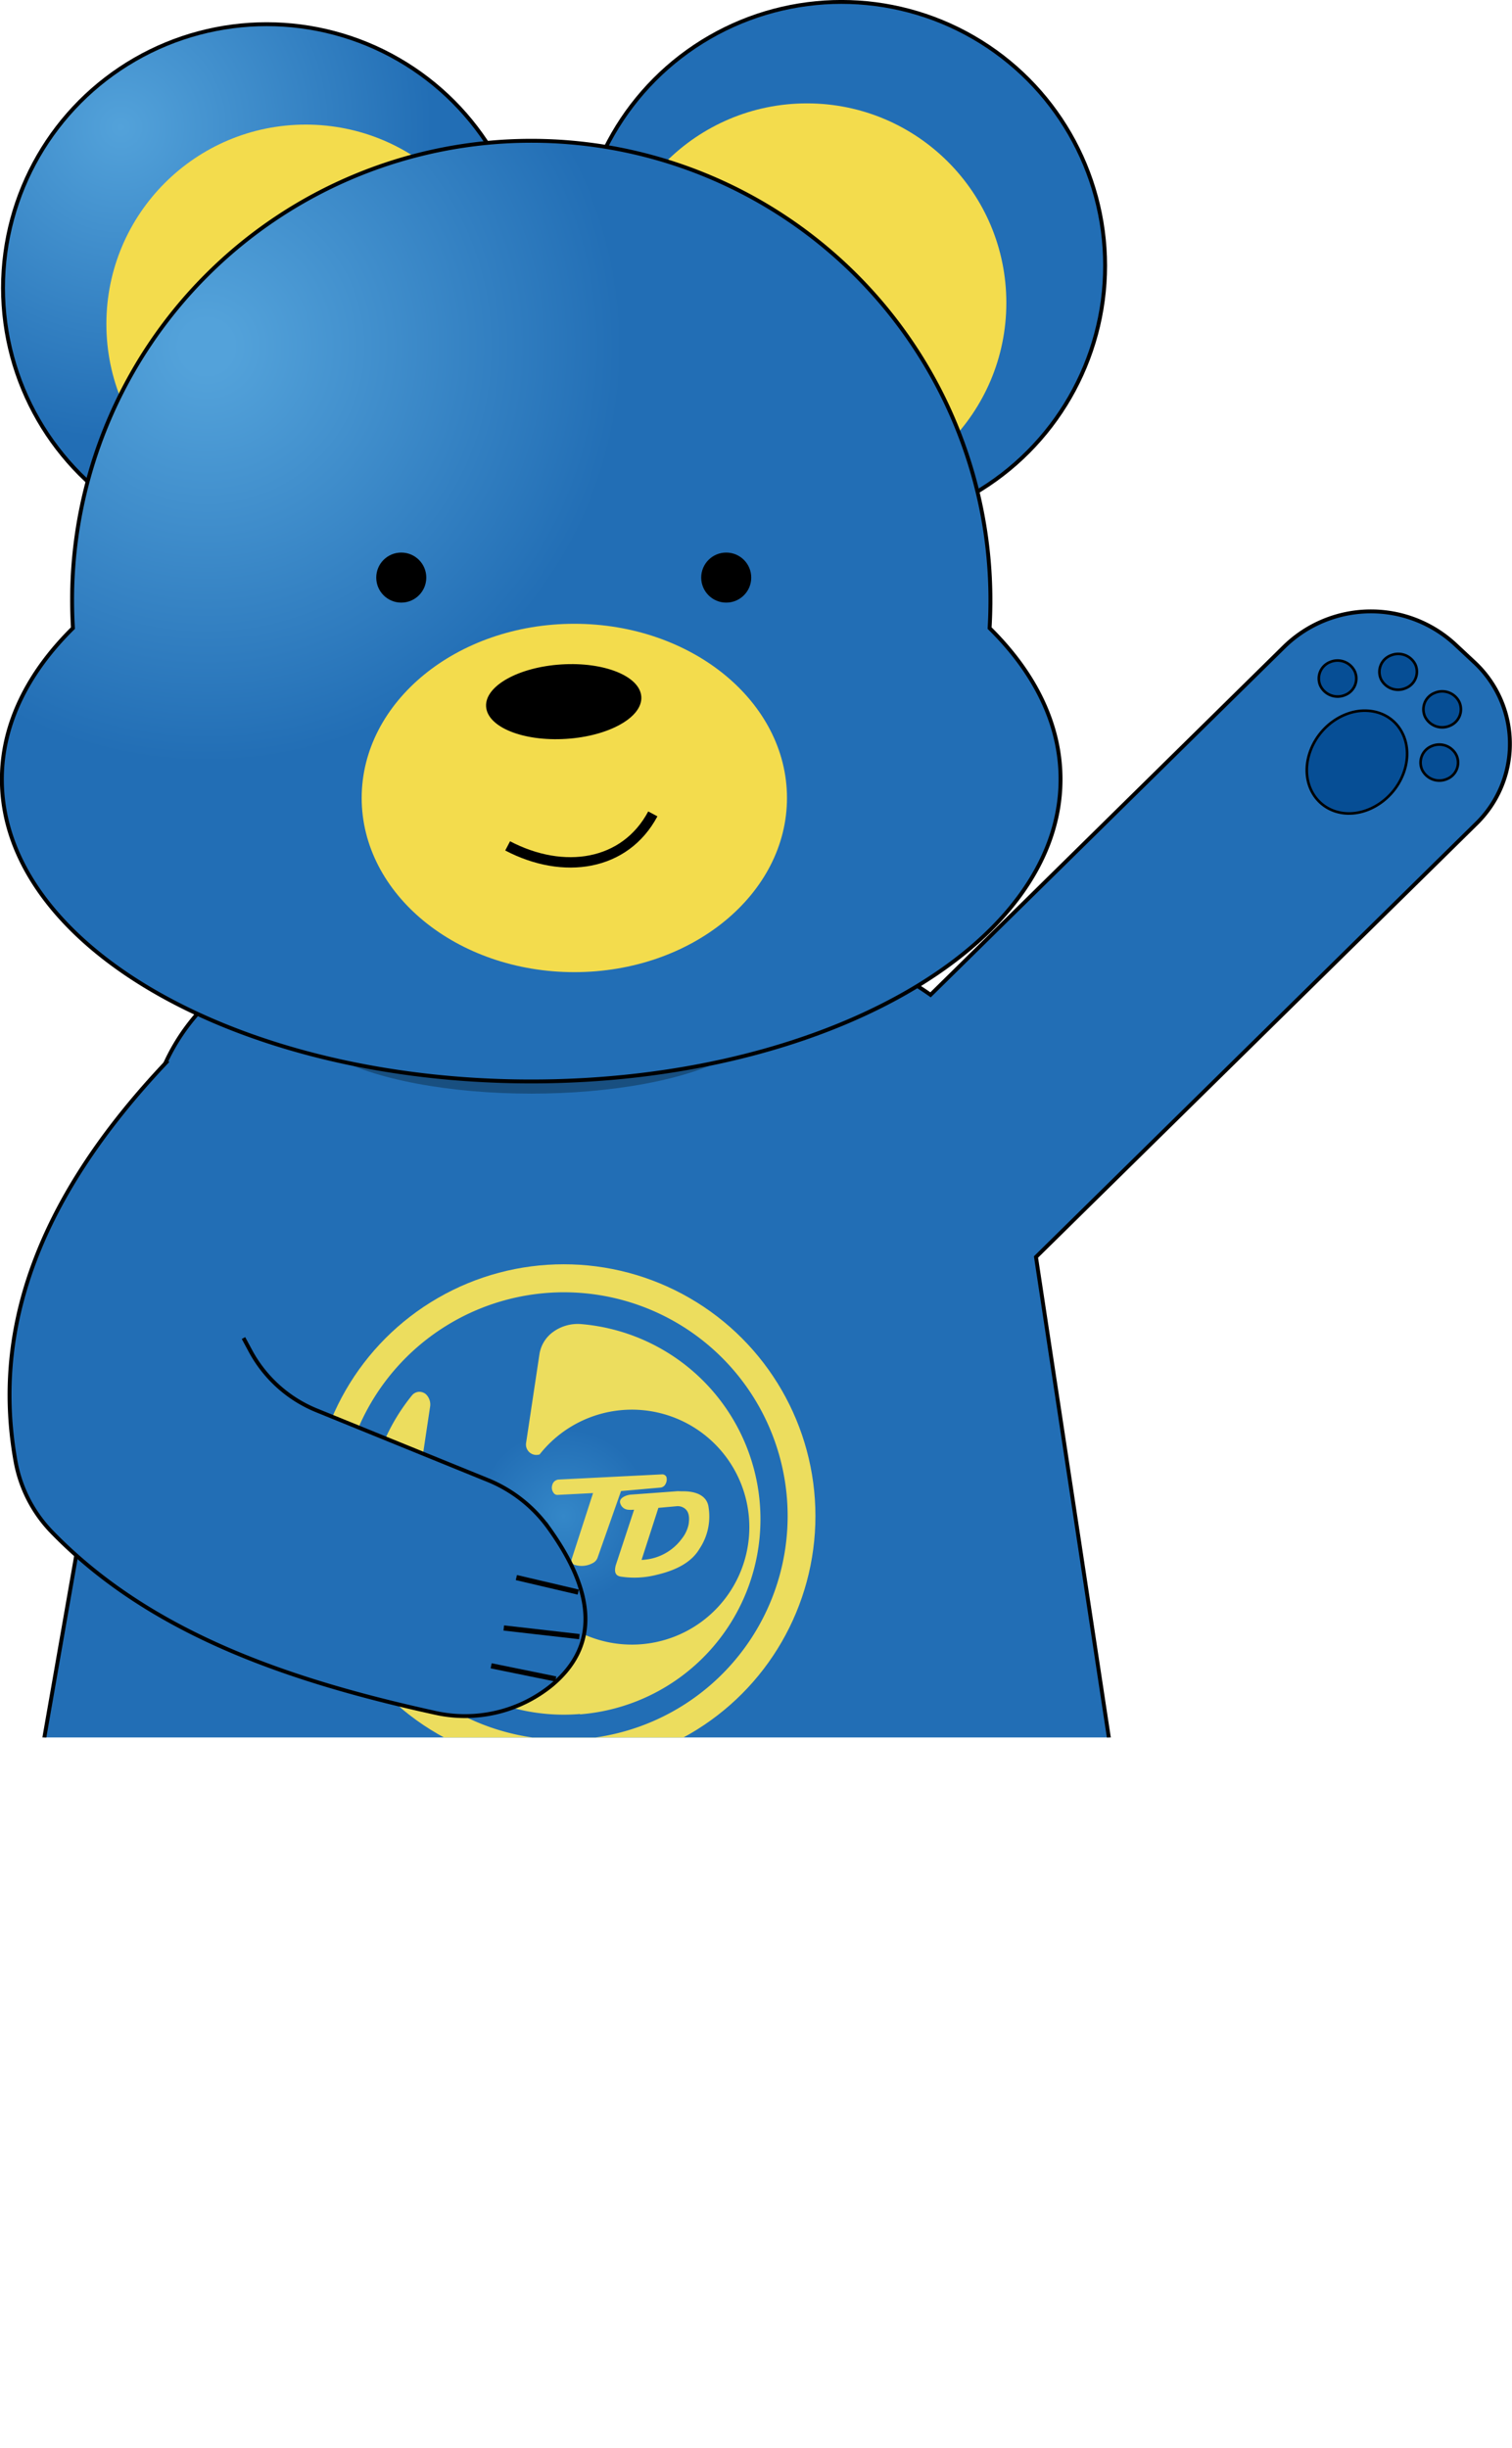 <?xml version="1.0" encoding="UTF-8"?> <svg xmlns="http://www.w3.org/2000/svg" xmlns:xlink="http://www.w3.org/1999/xlink" viewBox="0 0 290.67 470.49"> <defs> <style>.cls-1,.cls-14{fill:none;}.cls-2{clip-path:url(#clip-path);}.cls-3,.cls-5{fill:#226eb5;}.cls-10,.cls-11,.cls-14,.cls-3,.cls-5,.cls-6,.cls-7,.cls-9{stroke:#000;stroke-miterlimit:10;}.cls-4{fill:#184f80;}.cls-10,.cls-5,.cls-6,.cls-9{stroke-width:0.75px;}.cls-6{fill:url(#radial-gradient);}.cls-7{fill:#064e95;stroke-width:0.5px;}.cls-8{fill:#f3dc4d;}.cls-9{fill:url(#radial-gradient-2);}.cls-10{fill:url(#radial-gradient-3);}.cls-11,.cls-12{fill:#ecdd5e;}.cls-13{fill:url(#radial-gradient-4);}.cls-14{stroke-width:2px;}</style> <clipPath id="clip-path" transform="translate(-48.64 -19.72)"> <rect class="cls-1" width="353.68" height="353.68"></rect> </clipPath> <radialGradient id="radial-gradient" cx="127.88" cy="107.03" r="258.29" gradientUnits="userSpaceOnUse"> <stop offset="0" stop-color="#3487c8"></stop> <stop offset="0.39" stop-color="#226eb5"></stop> <stop offset="1" stop-color="#226eb5"></stop> </radialGradient> <radialGradient id="radial-gradient-2" cx="23.22" cy="24.46" r="62.44" gradientUnits="userSpaceOnUse"> <stop offset="0" stop-color="#53a2da"></stop> <stop offset="0.96" stop-color="#226eb5"></stop> </radialGradient> <radialGradient id="radial-gradient-3" cx="88.37" cy="86.32" r="83.41" gradientUnits="userSpaceOnUse"> <stop offset="0.06" stop-color="#53a2da"></stop> <stop offset="0.96" stop-color="#226eb5"></stop> </radialGradient> <radialGradient id="radial-gradient-4" cx="157.01" cy="311.12" r="43.01" xlink:href="#radial-gradient"></radialGradient> </defs> <g id="Layer_2" data-name="Layer 2"> <g id="Layer_1-2" data-name="Layer 1"> <g class="cls-2"> <rect class="cls-3" x="29.59" y="338.94" width="61.27" height="131.05" rx="30.64"></rect> <path class="cls-4" d="M183,411.18c0,3.86-20.76,7-46.37,7s-54.36-11.45-54.36-15.3,28.75,1.33,54.36,1.33S183,407.32,183,411.18Z" transform="translate(-48.64 -19.72)"></path> <rect class="cls-3" x="127.53" y="338.94" width="61.27" height="131.05" rx="30.64"></rect> <path class="cls-4" d="M118.9,411.18c0,3.86,23.75,7,53,7s62.17-11.45,62.17-15.3S201.24,404.2,172,404.2,118.9,407.32,118.9,411.18Z" transform="translate(-48.64 -19.72)"></path> <circle class="cls-5" cx="161.76" cy="51.06" r="50.69"></circle> <path class="cls-6" d="M331.93,146.89l-3.64-3.4a23.85,23.85,0,0,0-32.68.45l-68.08,67c-14.25-10.12-35-14.77-53.58-14.77H137.06c-31.2,0-58.7,13.5-60.39,43.63a59,59,0,0,1-.77,6.89L57.39,352.4A57.48,57.48,0,0,0,86.3,412.89a58.1,58.1,0,0,0,27.81,7h90.55a58.09,58.09,0,0,0,38.53-14.54,57.4,57.4,0,0,0,18.61-51.7l-14-92.32,84.58-83.23A21.42,21.42,0,0,0,331.93,146.89Z" transform="translate(-48.64 -19.72)"></path> <path class="cls-7" d="M307.2,153.32a3.4,3.4,0,0,0,1.89-4.54,3.67,3.67,0,0,0-4.74-1.81,3.4,3.4,0,0,0-1.89,4.54A3.68,3.68,0,0,0,307.2,153.32Z" transform="translate(-48.64 -19.72)"></path> <path class="cls-7" d="M318.85,152a3.39,3.39,0,0,0,1.89-4.53A3.67,3.67,0,0,0,316,145.7a3.39,3.39,0,0,0-1.89,4.53A3.66,3.66,0,0,0,318.85,152Z" transform="translate(-48.64 -19.72)"></path> <path class="cls-7" d="M327.31,159.24a3.4,3.4,0,0,0,1.89-4.54,3.66,3.66,0,0,0-4.74-1.8,3.39,3.39,0,0,0-1.89,4.53A3.68,3.68,0,0,0,327.31,159.24Z" transform="translate(-48.64 -19.72)"></path> <path class="cls-7" d="M326.76,169.47a3.4,3.4,0,0,0,1.89-4.54,3.67,3.67,0,0,0-4.74-1.81,3.41,3.41,0,0,0-1.89,4.54A3.68,3.68,0,0,0,326.76,169.47Z" transform="translate(-48.64 -19.72)"></path> <path class="cls-7" d="M306.39,175.94c5,.92,10.5-2.69,12.23-8.07s-.94-10.49-6-11.41-10.51,2.69-12.24,8.07S301.36,175,306.39,175.94Z" transform="translate(-48.64 -19.72)"></path> <circle class="cls-8" cx="155.13" cy="58.2" r="38.33"></circle> <circle class="cls-9" cx="51.27" cy="55.34" r="50.69"></circle> <ellipse class="cls-4" cx="102.13" cy="195.81" rx="44.06" ry="14.4"></ellipse> <circle class="cls-8" cx="58.78" cy="62.28" r="38.33"></circle> <path class="cls-10" d="M238.88,140.45c.11-1.79.16-3.59.16-5.4a88.27,88.27,0,1,0-176.54,0c0,1.81.06,3.61.16,5.4C54,149,49,158.93,49,169.52c0,32.07,45.56,58.07,101.76,58.07s101.76-26,101.76-58.07C252.53,158.93,247.56,149,238.88,140.45Z" transform="translate(-48.64 -19.72)"></path> <path class="cls-11" d="M216.63,450.71H197a19.48,19.48,0,1,0,0,38.87h19.65a19.48,19.48,0,1,0,0-38.87Z" transform="translate(-48.64 -19.72)"></path> <path class="cls-11" d="M118.69,450.71H99a19.48,19.48,0,1,0,0,38.87h19.65a19.48,19.48,0,1,0,0-38.87Z" transform="translate(-48.64 -19.72)"></path> <circle cx="77.14" cy="111.02" r="4.81"></circle> <circle cx="139.61" cy="111.02" r="4.81"></circle> <ellipse class="cls-8" cx="110.41" cy="153.38" rx="40.88" ry="33.48"></ellipse> <ellipse cx="157.01" cy="154.59" rx="14.95" ry="7.17" transform="translate(-58.09 -9.5) rotate(-3.62)"></ellipse> <g id="знак_юб" data-name="знак юб"> <circle class="cls-12" cx="108.37" cy="291.4" r="48.39"></circle> <path class="cls-13" d="M159.25,268.17A43,43,0,1,0,200,308.89,43,43,0,0,0,159.25,268.17Zm-29,19.34a1.81,1.81,0,0,1,.43.37,2.73,2.73,0,0,1,.63,2.3l-5.38,35.88h0c-.86,1.73-1.88,2.28-3.47.5a37.67,37.67,0,0,1,5.37-38.62A1.85,1.85,0,0,1,130.23,287.51Zm29.91,61.66a37.54,37.54,0,0,1-31.31-12.59c-2-2.52-1-3.56,2.74-3.17L141.93,335a2.15,2.15,0,0,0,2.44-1.8l1.4-9.31.29-1.93a1.31,1.31,0,0,1,2.32-.63l1.38,1.7v0a22.58,22.58,0,1,0,2.41-23.48c.07-.09.13-.19.2-.27a2,2,0,0,1-2.6-2.17v0l2.56-17a6.52,6.52,0,0,1,2.55-4.31l.25-.18a8.08,8.08,0,0,1,5.39-1.38,37.63,37.63,0,0,1-.4,75Z" transform="translate(-48.64 -19.72)"></path> <path class="cls-12" d="M156,304.11l19.93-1a.88.88,0,0,1,.82.49,1.81,1.81,0,0,1-.18,1.39,1.22,1.22,0,0,1-.92.66l-7.62.67-4.51,12.81a1.86,1.86,0,0,1-.87,1,4.47,4.47,0,0,1-3.66.33.92.92,0,0,1-.45-1.06l4.11-12.69-6.84.35a.87.87,0,0,1-.6-.22,1.67,1.67,0,0,1-.4-1.68A1.37,1.37,0,0,1,156,304.11Z" transform="translate(-48.64 -19.72)"></path> <path class="cls-12" d="M184.87,309.53c-.22-2.15-2.14-3.22-5.09-3.16-.39,0-.79-.05-1.18,0L170,307a3.56,3.56,0,0,0-1.28.33c-.71.35-1,.79-.85,1.33a1.72,1.72,0,0,0,1.42,1.24,5.18,5.18,0,0,0,1.25,0L167,320.63c-.29,1.18-.12,2,1.08,2.15a17.33,17.33,0,0,0,6.8-.36c3.86-.9,6.74-2.47,8.23-5A11.17,11.17,0,0,0,184.87,309.53Zm-5.15,5.94a10,10,0,0,1-7.74,4.08l3.23-10,3.44-.31a2.21,2.21,0,0,1,1.36.26c1,.54,1.27,1.65,1,3.27A6.61,6.61,0,0,1,179.72,315.47Z" transform="translate(-48.64 -19.72)"></path> </g> <path class="cls-5" d="M80.91,223.6c-26.23,27.59-33.63,53-29.26,77.13a26.19,26.19,0,0,0,7,13.51c18.75,19.3,45.07,28.41,73.49,34.67a26.41,26.41,0,0,0,22.56-5.25c9.17-7.63,8.29-17.89-.56-30.22a26.93,26.93,0,0,0-11.71-9.23l-32.86-13.37A25.28,25.28,0,0,1,96.79,279.4l-1.34-2.49" transform="translate(-48.64 -19.72)"></path> <line class="cls-3" x1="111.17" y1="306.02" x2="99.27" y2="303.23"></line> <line class="cls-3" x1="111.38" y1="314.58" x2="96.85" y2="312.92"></line> <line class="cls-3" x1="106.84" y1="322.72" x2="94.42" y2="320.19"></line> <path class="cls-14" d="M146.23,182.31c10.77,5.64,22.57,3.85,27.91-6.15" transform="translate(-48.64 -19.72)"></path> </g> </g> </g> </svg> 